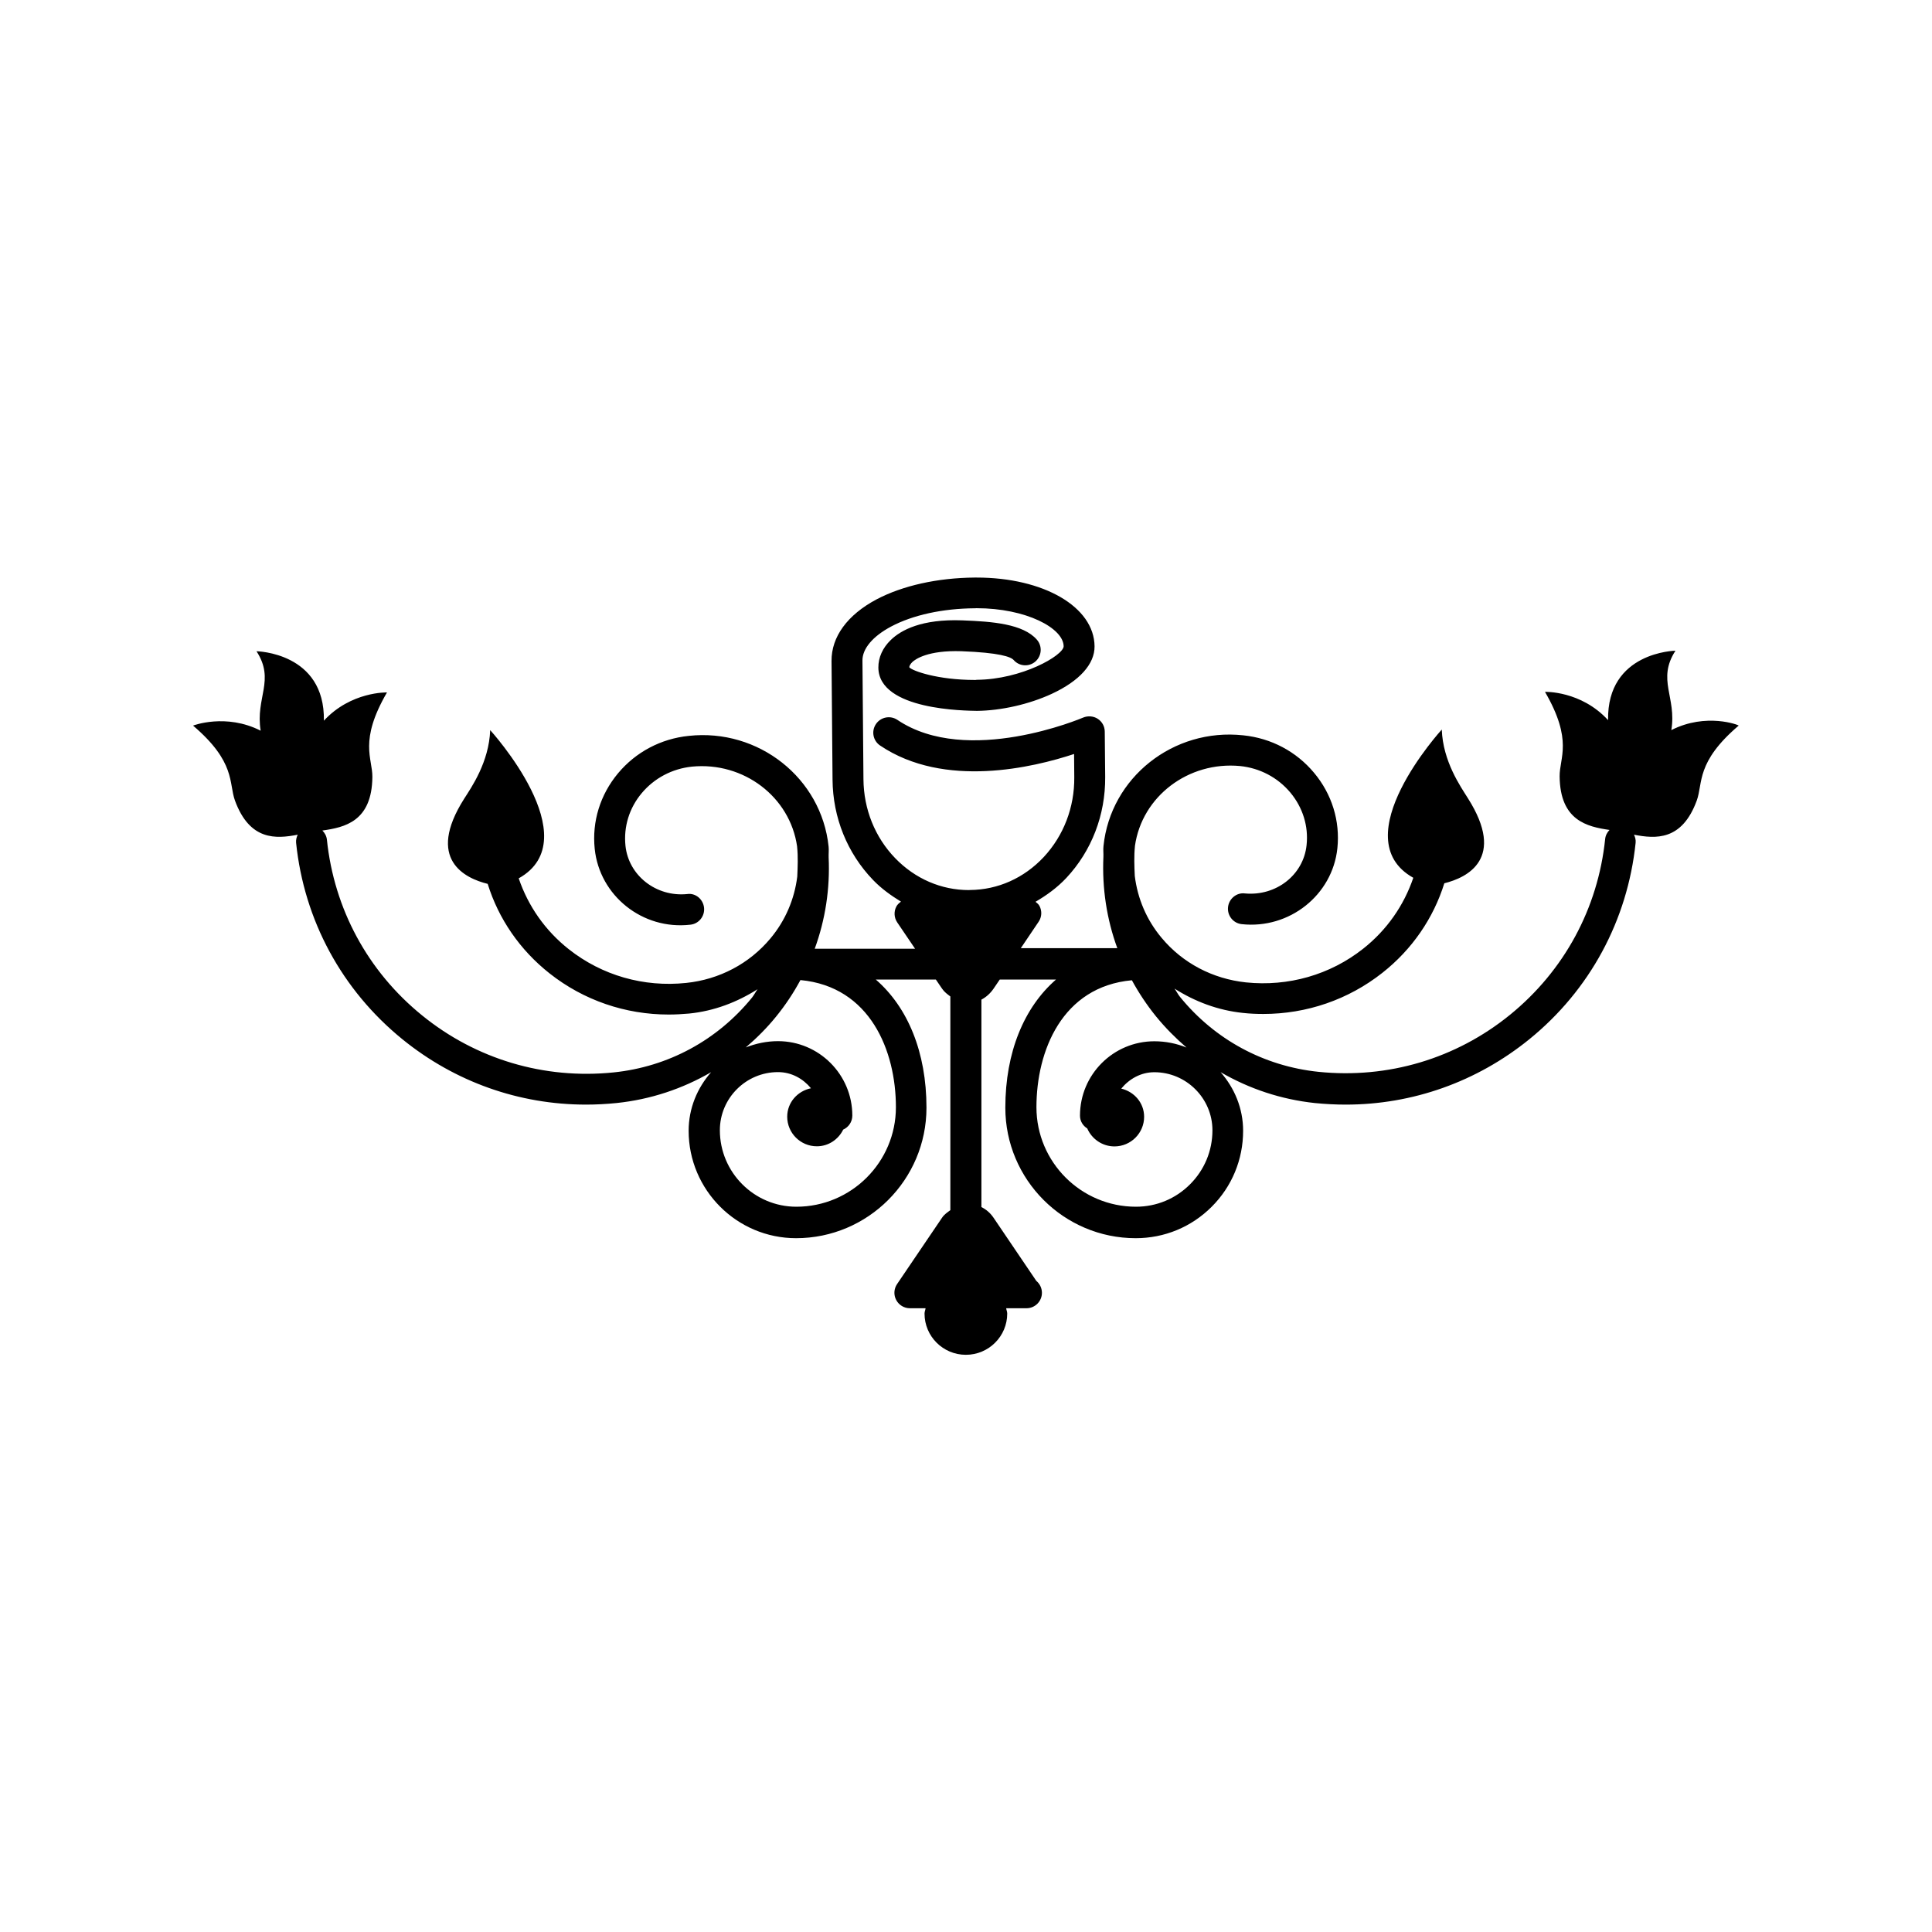 <?xml version="1.0" encoding="utf-8"?>
<!-- Generator: Adobe Illustrator 16.0.4, SVG Export Plug-In . SVG Version: 6.00 Build 0)  -->
<!DOCTYPE svg PUBLIC "-//W3C//DTD SVG 1.1//EN" "http://www.w3.org/Graphics/SVG/1.1/DTD/svg11.dtd">
<svg version="1.1" id="Layer_1" xmlns="http://www.w3.org/2000/svg" xmlns:xlink="http://www.w3.org/1999/xlink" x="0px" y="0px"
	 width="50px" height="50px" viewBox="0 0 50 50" enable-background="new 0 0 50 50" xml:space="preserve">
<g>
	<path d="M43.254,18.895c0.141-0.854-0.38-1.303,0.107-2.055c0,0-1.775,0.027-1.744,1.797c-0.701-0.764-1.633-0.732-1.633-0.732
		c0.733,1.264,0.373,1.705,0.379,2.189c0.012,1.146,0.715,1.301,1.291,1.385c-0.06,0.062-0.104,0.143-0.113,0.236
		c-0.186,1.795-1.061,3.408-2.461,4.547c-1.401,1.139-3.163,1.66-4.956,1.477c-1.415-0.146-2.688-0.836-3.585-1.939
		c-0.055-0.066-0.09-0.145-0.143-0.215c0.528,0.336,1.125,0.562,1.768,0.629c0.178,0.02,0.355,0.027,0.531,0.027
		c1.121,0,2.199-0.369,3.08-1.064c0.771-0.607,1.322-1.414,1.604-2.318c0.591-0.146,1.604-0.635,0.61-2.201
		c-0.192-0.307-0.645-0.951-0.676-1.777c0,0-2.566,2.812-0.737,3.836c-0.243,0.715-0.683,1.35-1.298,1.836
		c-0.856,0.676-1.934,0.984-3.034,0.871c-0.86-0.092-1.636-0.498-2.181-1.152c-0.391-0.465-0.623-1.02-0.695-1.602
		c-0.012-0.256-0.022-0.514,0.004-0.771c0-0.002-0.001-0.004,0-0.006c0.182-1.285,1.385-2.195,2.722-2.068
		c0.513,0.053,0.974,0.297,1.3,0.686c0.322,0.387,0.473,0.869,0.42,1.361c-0.08,0.771-0.787,1.324-1.595,1.25
		c-0.215-0.029-0.416,0.137-0.438,0.357c-0.022,0.219,0.137,0.416,0.356,0.438c1.231,0.133,2.347-0.752,2.474-1.963
		c0.074-0.707-0.141-1.402-0.604-1.955c-0.46-0.551-1.109-0.895-1.831-0.969c-1.812-0.197-3.435,1.096-3.618,2.865
		c-0.011,0.094,0.002,0.186-0.002,0.277c-0.037,0.816,0.086,1.617,0.36,2.367h-2.498l0.461-0.684
		c0.083-0.121,0.092-0.279,0.022-0.41c-0.024-0.047-0.064-0.074-0.102-0.107c0.287-0.168,0.561-0.365,0.799-0.619
		c0.655-0.701,1.012-1.631,1.004-2.611l-0.011-1.174c-0.001-0.137-0.069-0.258-0.182-0.332c-0.112-0.072-0.255-0.082-0.378-0.031
		c-0.029,0.012-3,1.277-4.807,0.059c-0.183-0.123-0.432-0.074-0.555,0.109c-0.124,0.184-0.075,0.432,0.108,0.555
		c1.664,1.123,3.971,0.566,5.02,0.219l0.005,0.604c0.007,0.775-0.274,1.508-0.789,2.062c-0.51,0.545-1.188,0.85-1.914,0.854
		c-0.008,0-0.016,0.002-0.024,0.002c-0.716,0-1.392-0.293-1.906-0.824c-0.524-0.541-0.817-1.268-0.823-2.045l-0.026-3.072
		c-0.002-0.307,0.268-0.627,0.741-0.879c0.563-0.299,1.333-0.467,2.168-0.473c0.014-0.002,0.028-0.002,0.042-0.002
		c1.29,0,2.252,0.518,2.256,0.986c-0.006,0.236-1.082,0.859-2.251,0.867c-0.016,0.004-0.032,0.004-0.048,0.004
		c-0.964,0-1.621-0.236-1.696-0.328c0-0.035,0.029-0.086,0.078-0.135c0.079-0.074,0.403-0.309,1.269-0.281
		c0.986,0.037,1.282,0.145,1.355,0.229c0.146,0.166,0.397,0.182,0.563,0.037c0.166-0.146,0.183-0.4,0.036-0.566
		c-0.357-0.406-1.146-0.469-1.923-0.498c-1.059-0.041-1.594,0.252-1.857,0.508c-0.209,0.201-0.324,0.455-0.321,0.715
		c0.01,1.107,2.274,1.113,2.551,1.119c0.626-0.006,1.351-0.17,1.937-0.441c0.719-0.334,1.111-0.771,1.107-1.23
		c-0.01-1.021-1.318-1.779-3.053-1.779c-0.017,0-0.034,0-0.051,0c-0.962,0.008-1.863,0.209-2.537,0.564
		c-0.757,0.402-1.171,0.971-1.166,1.596l0.026,3.07c0.008,0.982,0.38,1.902,1.048,2.596c0.218,0.227,0.465,0.402,0.723,0.561
		c-0.046,0.035-0.091,0.072-0.119,0.125c-0.069,0.131-0.061,0.289,0.022,0.412l0.462,0.682h-2.597
		c0.274-0.75,0.398-1.551,0.36-2.367c-0.003-0.094,0.009-0.186-0.001-0.278c-0.185-1.771-1.812-3.06-3.618-2.864
		c-0.721,0.073-1.372,0.418-1.832,0.969c-0.462,0.555-0.676,1.248-0.603,1.955c0.125,1.211,1.235,2.104,2.473,1.963
		c0.22-0.021,0.379-0.219,0.357-0.438c-0.023-0.221-0.221-0.389-0.439-0.355c-0.8,0.079-1.515-0.479-1.595-1.25
		c-0.051-0.492,0.098-0.977,0.42-1.361c0.326-0.389,0.787-0.633,1.3-0.687c1.339-0.131,2.54,0.783,2.722,2.067
		c0,0.002-0.001,0.004,0,0.007c0.027,0.26,0.015,0.519,0.004,0.772c-0.073,0.582-0.305,1.135-0.695,1.601
		c-0.546,0.653-1.321,1.062-2.182,1.151c-1.099,0.115-2.178-0.195-3.034-0.871c-0.615-0.485-1.055-1.121-1.298-1.836
		c1.829-1.021-0.738-3.836-0.738-3.836c-0.031,0.828-0.482,1.476-0.675,1.778c-0.994,1.568,0.019,2.056,0.61,2.201
		c0.282,0.906,0.833,1.711,1.604,2.319c0.881,0.695,1.959,1.063,3.08,1.063c0.176,0,0.354-0.01,0.532-0.026
		c0.644-0.065,1.239-0.293,1.768-0.629c-0.051,0.069-0.087,0.146-0.142,0.215c-0.897,1.104-2.17,1.793-3.586,1.938
		c-1.79,0.183-3.555-0.338-4.956-1.478c-1.401-1.137-2.275-2.752-2.461-4.547c-0.01-0.094-0.056-0.174-0.117-0.235
		c0.577-0.082,1.282-0.233,1.294-1.386c0.005-0.483-0.355-0.926,0.378-2.188c0,0-0.932-0.028-1.633,0.731
		c0.032-1.769-1.744-1.797-1.744-1.797c0.489,0.752-0.033,1.201,0.108,2.056c-0.903-0.459-1.75-0.132-1.75-0.132
		c1.112,0.949,0.92,1.486,1.085,1.941c0.383,1.043,1.063,0.991,1.624,0.883c-0.03,0.063-0.049,0.133-0.042,0.209
		c0.208,2.008,1.186,3.813,2.753,5.086c1.36,1.104,3.021,1.69,4.749,1.69c0.263,0,0.528-0.014,0.794-0.041
		c0.878-0.092,1.705-0.368,2.446-0.799c-0.358,0.406-0.583,0.935-0.583,1.517c0,1.532,1.247,2.78,2.78,2.78
		c1.861,0,3.375-1.514,3.375-3.377c0-1.438-0.485-2.601-1.312-3.317h1.555l0.161,0.237c0.059,0.087,0.138,0.144,0.214,0.201v5.531
		c-0.077,0.057-0.156,0.108-0.214,0.194l-1.165,1.719c-0.083,0.123-0.092,0.281-0.022,0.412c0.07,0.132,0.206,0.213,0.354,0.213
		h0.406c-0.006,0.048-0.027,0.089-0.027,0.138c0,0.59,0.479,1.067,1.07,1.067c0.591,0,1.07-0.479,1.07-1.067
		c0-0.049-0.021-0.09-0.027-0.138h0.505c0.007,0,0.015,0,0.021,0c0.221,0,0.399-0.18,0.399-0.399c0-0.125-0.057-0.235-0.146-0.31
		l-1.107-1.635c-0.085-0.125-0.193-0.215-0.313-0.274v-5.369c0.12-0.063,0.228-0.158,0.314-0.283l0.161-0.237h1.456
		c-0.826,0.719-1.312,1.881-1.312,3.317c0,1.863,1.514,3.377,3.375,3.377c0.742,0,1.44-0.288,1.965-0.813
		c0.525-0.524,0.814-1.223,0.814-1.967c0-0.582-0.225-1.109-0.583-1.517c0.741,0.431,1.567,0.707,2.445,0.8
		c0.266,0.026,0.53,0.04,0.794,0.04c1.727,0,3.389-0.588,4.749-1.69c1.567-1.271,2.544-3.078,2.753-5.086
		c0.008-0.076-0.012-0.146-0.042-0.209c0.562,0.108,1.241,0.16,1.624-0.883c0.165-0.455-0.027-0.992,1.085-1.941
		C45.004,18.764,44.156,18.436,43.254,18.895z M23.186,28.654c0,1.422-1.155,2.576-2.576,2.576c-1.092,0-1.98-0.889-1.98-1.98
		c0-0.828,0.675-1.504,1.504-1.504c0.348,0,0.647,0.168,0.854,0.418c-0.348,0.072-0.615,0.367-0.615,0.736
		c0,0.422,0.343,0.766,0.767,0.766c0.302,0,0.557-0.178,0.682-0.432c0.139-0.062,0.236-0.201,0.236-0.363
		c0-1.062-0.863-1.926-1.924-1.926c-0.294,0-0.573,0.061-0.833,0.162c0.284-0.242,0.55-0.508,0.79-0.805
		c0.239-0.295,0.446-0.607,0.624-0.938C22.522,25.533,23.186,27.199,23.186,28.654z M30.798,30.65
		c-0.374,0.375-0.871,0.58-1.399,0.58c-1.42,0-2.576-1.154-2.576-2.576c0-1.455,0.664-3.121,2.47-3.285
		c0.178,0.326,0.385,0.639,0.624,0.934c0.24,0.295,0.506,0.562,0.79,0.807c-0.259-0.104-0.538-0.162-0.832-0.162
		c-1.062,0-1.925,0.861-1.925,1.926c0,0.143,0.078,0.262,0.188,0.33c0.117,0.271,0.388,0.465,0.704,0.465
		c0.424,0,0.768-0.344,0.768-0.766c0-0.361-0.256-0.65-0.592-0.73c0.207-0.25,0.506-0.424,0.856-0.424
		c0.829,0,1.504,0.678,1.504,1.504C31.378,29.779,31.172,30.277,30.798,30.65z"/>
</g>
</svg>
